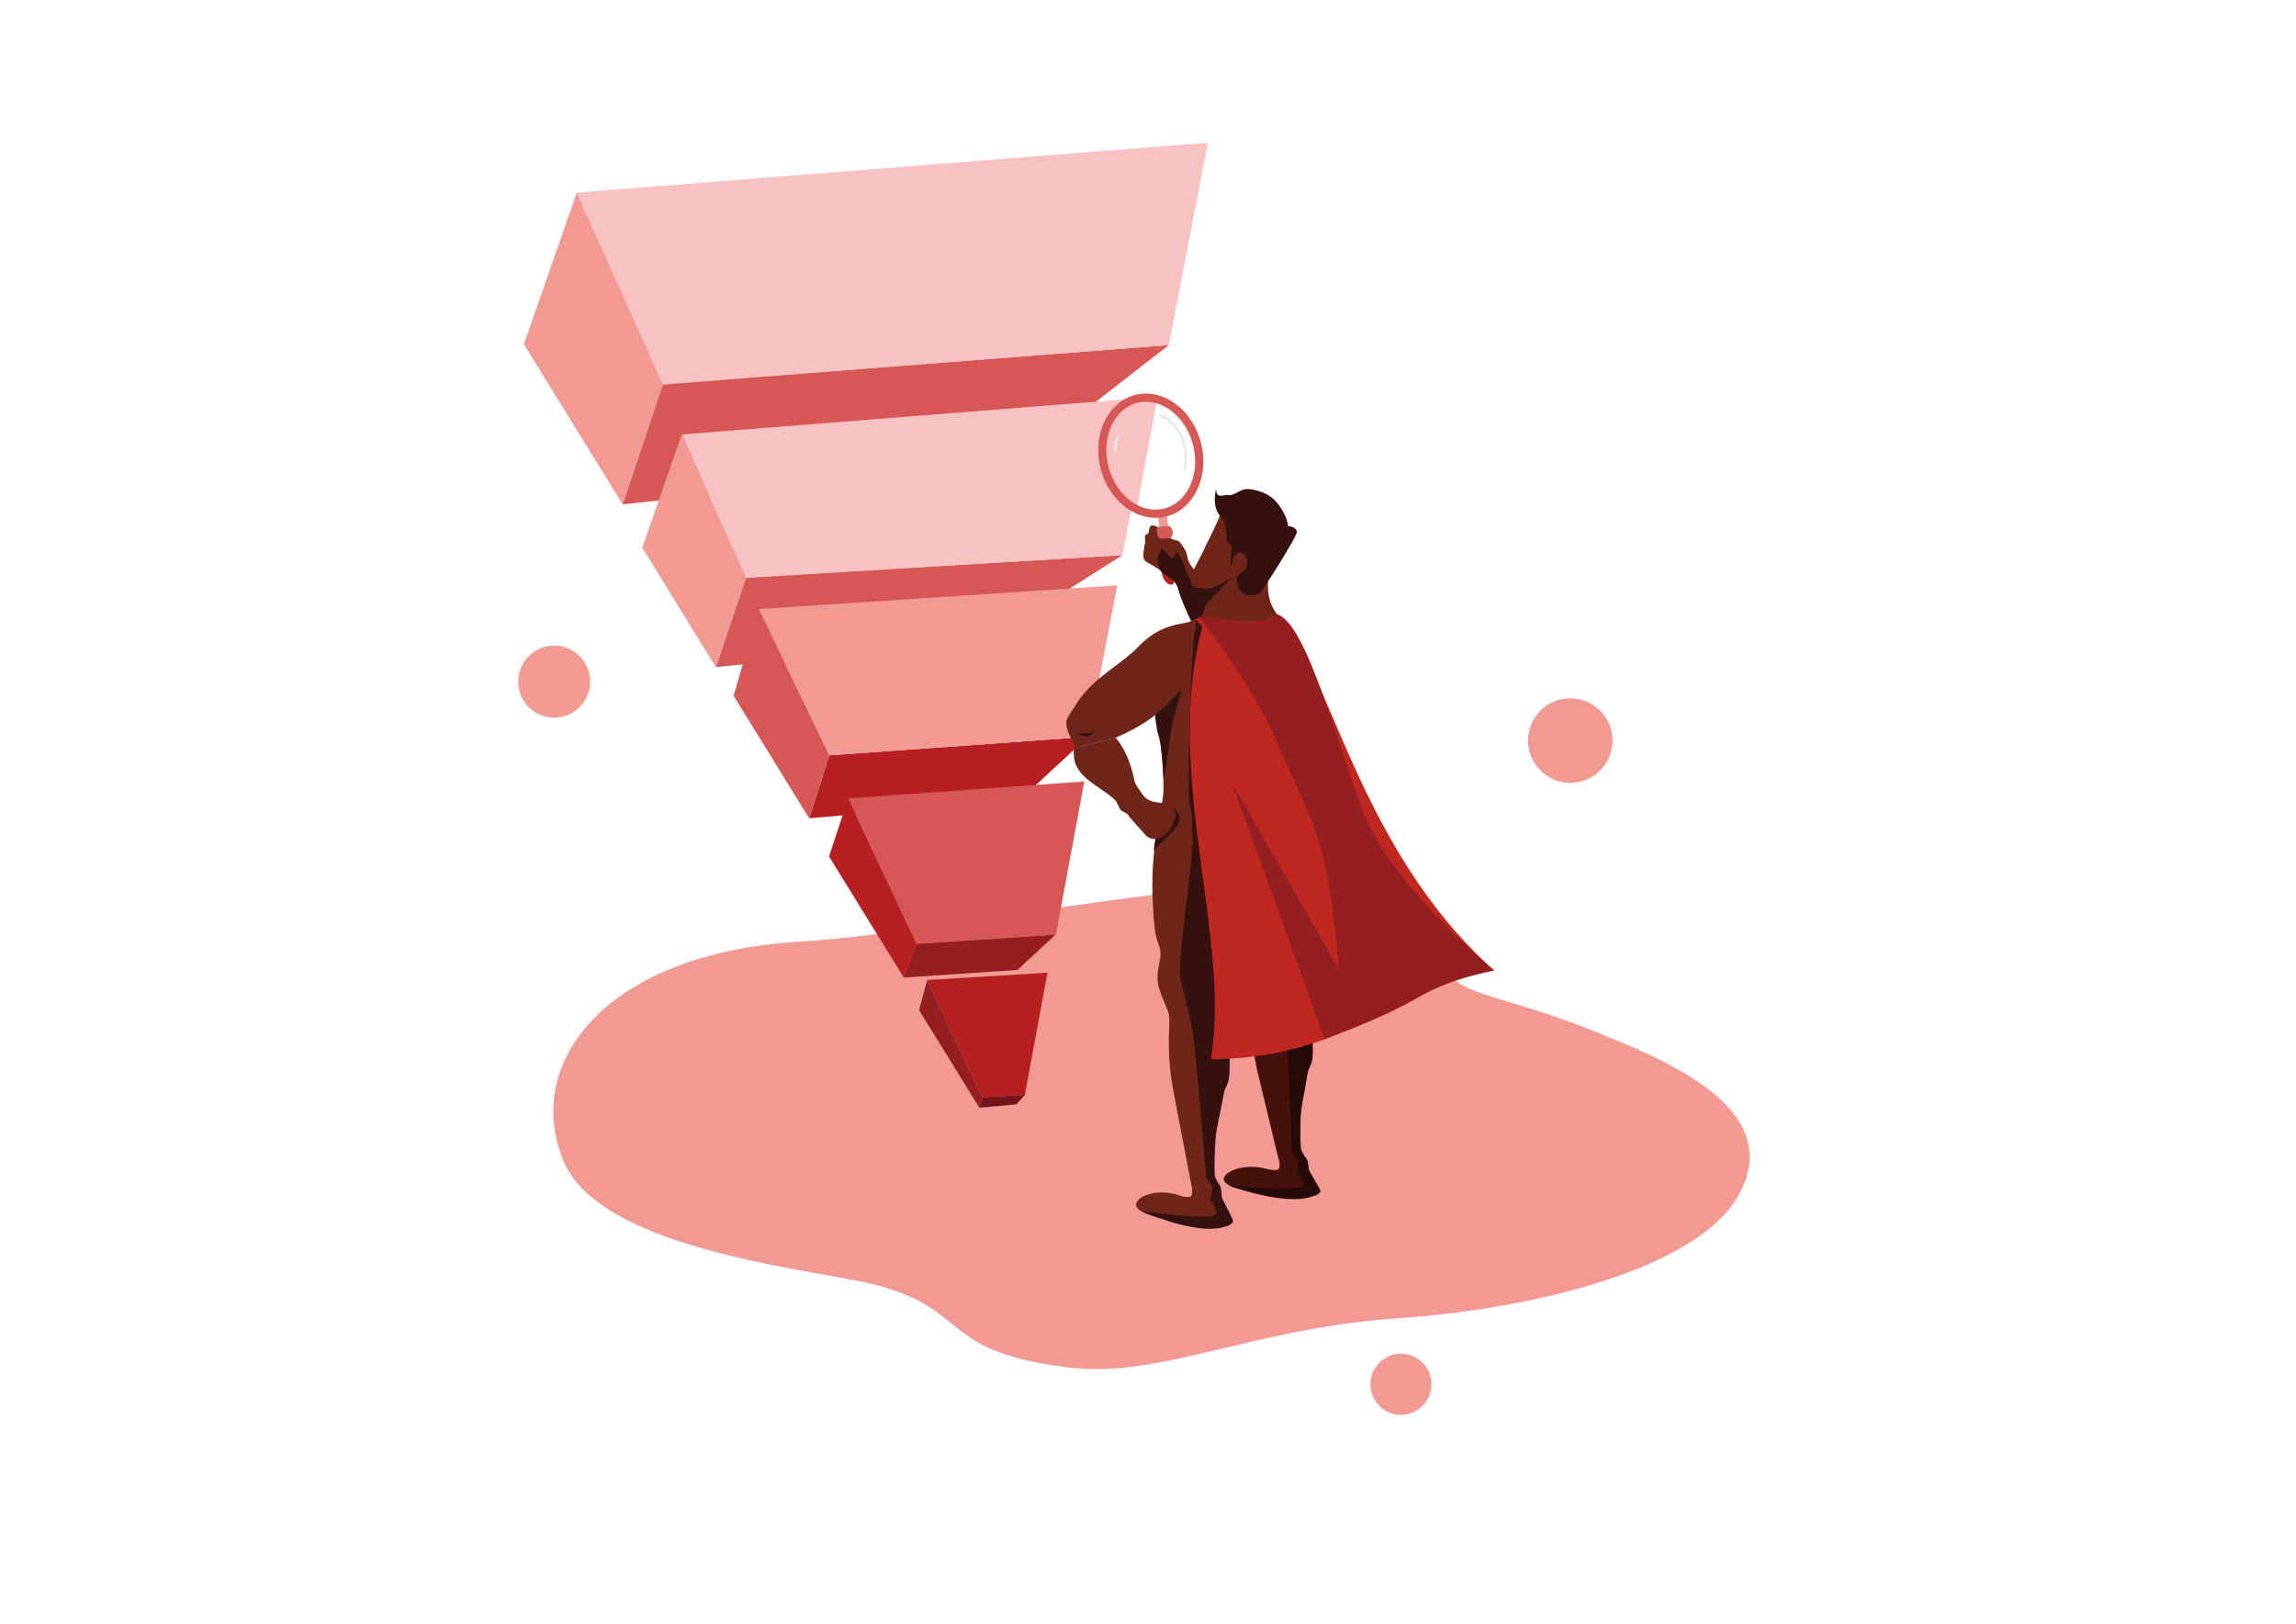 <?xml version="1.0" encoding="utf-8"?>
<!-- Generator: Adobe Illustrator 22.0.0, SVG Export Plug-In . SVG Version: 6.00 Build 0)  -->
<svg version="1.1" id="图层_1" xmlns="http://www.w3.org/2000/svg" xmlns:xlink="http://www.w3.org/1999/xlink" x="0px" y="0px"
	 viewBox="0 0 841.9 595.3" style="enable-background:new 0 0 841.9 595.3;" xml:space="preserve">
<style type="text/css">
	.st0{fill-rule:evenodd;clip-rule:evenodd;fill:#F19A94;}
	.st1{enable-background:new    ;}
	.st2{fill:#951E23;}
	.st3{fill:#B72022;}
	.st4{fill:#515050;}
	.st5{fill:#D55756;}
	.st6{fill:#FFFFFF;}
	.st7{fill:#E9E8E8;}
	.st8{fill:#F19A94;}
	.st9{fill:#DCEAF2;}
	.st10{fill:#EE7E77;}
	.st11{opacity:0.86;}
	.st12{opacity:0.82;}
	.st13{opacity:0.88;}
	.st14{fill-rule:evenodd;clip-rule:evenodd;fill:#FFFFFF;}
	.st15{fill:none;stroke:#D55756;stroke-width:12;stroke-miterlimit:10;}
	.st16{fill:none;stroke:#FDFEFE;stroke-width:3;stroke-linecap:round;stroke-miterlimit:10;}
	.st17{opacity:0.93;}
	.st18{opacity:0.87;fill:#D55756;}
	.st19{fill-rule:evenodd;clip-rule:evenodd;fill:#B72022;}
	.st20{fill-rule:evenodd;clip-rule:evenodd;fill:#E9E8E8;}
	.st21{fill-rule:evenodd;clip-rule:evenodd;fill:#EE7E77;}
	.st22{fill:#F7C2C1;}
	.st23{fill:#73161B;}
	.st24{fill:none;stroke:#EAEAEA;stroke-miterlimit:10;}
	.st25{fill:#A6373C;}
	.st26{opacity:0.44;fill:#F7E9D3;}
	.st27{fill:#5A1C18;}
	.st28{fill:#8C2C22;}
	.st29{fill:#BE2820;}
	.st30{fill:#6E251A;}
	.st31{fill:#36120E;}
	.st32{fill:#D2231B;}
	.st33{fill:#891F22;}
	.st34{fill:#961E23;}
	.st35{fill:#7D181D;}
	.st36{fill:none;stroke:#D55756;stroke-width:3;stroke-miterlimit:10;}
	.st37{fill:#46110D;}
	.st38{fill:#250A07;}
	.st39{fill-rule:evenodd;clip-rule:evenodd;fill:#36120E;}
	.st40{fill:none;stroke:#EAEAEA;stroke-linecap:round;stroke-miterlimit:10;}
	.st41{fill:none;}
</style>
<path class="st0" d="M516.4,337.4c-16.4-31.5-158.9,4.1-222.8,7.8c-71.1,4.1-102.2,44.2-86.9,80.6c11.9,28.4,72.6,37.4,104.7,43.2
	c47,8.5,28.7,25.9,79.9,32.3c34.7,4.3,66.2-14.3,122.5-18.1c47.4-3.2,107.9-17.7,123.4-44.5c19-32.7-28.4-50.9-54.1-61.2
	C539.7,360.2,532.8,368.9,516.4,337.4z"/>
<g>
	<g>
		<polygon class="st5" points="243,140.8 228.3,184.9 373.3,169.5 428.6,126.5 		"/>
		<polygon class="st22" points="211.5,70.6 243,141 428.6,126.5 442.9,52.3 		"/>
		<polygon class="st8" points="192.1,126.2 211.5,70.6 243.1,141 228.3,184.9 		"/>
	</g>
	<polygon class="st2" points="387.1,342.6 373.1,355.6 331.4,358.4 336.1,345.9 	"/>
	<polygon class="st3" points="399,270.1 374,293.2 296.7,300 304.1,276.9 	"/>
	<polygon class="st5" points="273.5,211.7 262.5,244.6 363.9,233.8 411.6,203.5 	"/>
	<polygon class="st3" points="360.1,402.3 375.8,401.4 384.1,356.6 340,359.3 	"/>
	<polygon class="st5" points="397.6,286.5 387.2,342.7 336.1,346.1 311,292.7 	"/>
	<polygon class="st8" points="409.7,214.6 399,270.1 304.1,276.9 278.2,223.3 	"/>
	<polygon class="st22" points="250,159.3 273.5,211.9 411.6,203.5 422.7,145.6 	"/>
	<polygon class="st8" points="235.5,200.8 250,159.3 273.6,211.8 262.5,244.6 	"/>
	<polygon class="st5" points="296.7,300 304.1,276.9 278.2,223.3 269,255.1 	"/>
	<polygon class="st3" points="331.4,358.4 336.1,346 311,292.7 304,314 	"/>
	<polygon class="st2" points="359.1,406.1 337,370.3 340,359.3 360.1,402.3 	"/>
	<polygon class="st23" points="359.1,406.1 372.7,404.9 375.8,401.4 360.1,402.3 	"/>
	<polygon class="st22" points="402.3,148.5 424.3,146.6 416.7,187.1 409.4,184.9 396.6,162.2 	"/>
</g>
<circle class="st8" cx="575.8" cy="271.5" r="15.5"/>
<circle class="st8" cx="203.2" cy="249.9" r="13.2"/>
<g>
	<g>
		<g>
			<g>
				<g>
					<path class="st8" d="M429.3,200.4l-1.4-11c-0.1-1.2-0.9-2.3-1.6-2.5l-0.7-0.2c-0.8-0.2-1.3,0.6-1.1,1.7l1.4,11
						c0.1,1.2,0.9,2.3,1.6,2.5l0.7,0.2C428.9,202.3,429.4,201.6,429.3,200.4z"/>
				</g>
			</g>
			<g>
				<g>
					<path class="st3" d="M430.8,211.4l-1.7-13.4c-0.2-1.9-1.5-3.8-2.7-4.2l-0.3-0.1c-1.3-0.3-2.1,1-1.8,2.9l1.7,13.4
						c0.2,1.9,1.5,3.8,2.7,4.2l0.3,0.1C430.2,214.7,431,213.4,430.8,211.4z"/>
				</g>
			</g>
			<g>
				
					<ellipse transform="matrix(0.969 -0.248 0.248 0.969 -28.218 110.076)" class="st36" cx="421.9" cy="166.8" rx="17.5" ry="21.5"/>
			</g>
			<g>
				<path class="st30" d="M422.5,192.6c2.8,0.2,4.2,3.1,5.5,4.1c1.3,1,3.2,1.3,4,1.6c0.9,0.4,3.2,4,3.3,5.3c0.1,1.7,1.2,3.8,2.6,5.2
					c1,1,1.4,2.3,1.7,2.8c10.2,8.7,20,14.4,28.7,30.6c1.8,1.4,3.5,10.4,5.2,11.6c-2.5,2.5-4.6-2.3-6.8,0.3c-1.9,2.3-3.6,4.6-4.9,7.1
					c-1.8-2.8-3.3-5.9-4-8.3c-0.6-1.8-1.1-0.8-8.6-5.9c-4.5-3.1-15.6-25.4-17.7-33.6c-0.1-0.5-0.4-0.9-0.9-1.1l0,0
					c0,0-4-2.4-4.6-2.9c-0.6-0.5-3.5-2.2-5.6-3.4c-2.1-1.2-0.8-4.6-0.8-5.4c0-0.8,0.2-1,0.3-1.4c0.1-0.4-0.2-2.2,0-2.8
					c0.2-0.6,1.1-0.6,1.3-1.1C421.3,194.7,421.4,192.6,422.5,192.6z"/>
				<path id="XMLID_24_" class="st31" d="M470.5,243.9c-5.7-5.3-8.2-4.2-9.9-3.6c0,0,0.7-0.2,1.9,0.1c1.2,0.3,2.4,0.7,4,1.4
					S470.5,243.9,470.5,243.9z"/>
				<path class="st31" d="M465.7,235.7c-9.6-5.5-22.7-14.7-29.3-23.3c0,0-0.1-0.1-0.1-0.1c-0.9-1.1-2.6-7.5-4.5-9.7
					c-0.7-0.8-1.6,2.7-2.3,2c-1.8-2-3.4-3.5-3.6-3.4c-0.6,0.2-0.4,1.5-1.1,2.3c-0.7,0.8,0.1,5.4,1,6.1c0.9,0.6,3,2.4,4.3,3.1
					c0.5,0.2,1.6,2.3,1.7,2.5c2.1,8.6,11.5,25.3,15,29.6c4.2,5.3,10.2,5.7,11.4,10.3c0.6,2.4,1.8,4.6,3.3,6.7
					c1.4-2.6,3.1-5.1,5.1-7.5c0.1-0.1,0.2-0.2,0.3-0.4C465.5,251.1,469.3,237.7,465.7,235.7z"/>
			</g>
			<path id="XMLID_21_" class="st29" d="M438.2,227.7c0,0,16.3-5.5,25.5,0.9c0,0-18.2,2.7-26.5,3.8L438.2,227.7z"/>
			<g>
				<path id="XMLID_20_" class="st30" d="M468.4,225.4c-3.4-4.5-3.8-8.8-3.3-14.2c1,0.2,1.3-7.6-0.1-7.3c-1.4,0.3-3.3-3.4-3.2-6.2
					c-1.2-0.8-2.2-1.7-3.4-2.6c-0.3-3-0.6-6-0.9-9c-3.4-1.6-4.7-2.9-8.4-2.1c-2.2,7.2-5.2,12.2-8.7,19.7c-0.8,1.6-4,7.1-3.9,8.8
					c0.1,3.1,3.5,6.6,5.9,8.6c-0.6,1.8-1.4,3.6-2.1,5.4C448.7,231,461.1,231.2,468.4,225.4z"/>
				<path class="st31" d="M452.1,211.3l-9.6,9.9c0,0-1.6-1.3-2.9-2.7c-1-1.1-2.5-3.2-2.7-4.2c0,0,1.6,2.2,7.1,1.3
					C447,215,452.1,211.3,452.1,211.3z"/>
			</g>
			<g>
				<path class="st37" d="M450.2,430.1c2.6-2,7.8-2.8,12.4-2c1.8,0.3,6.6,2.1,6.6-0.5c0-2.6-0.1-1.3-0.8-4.3
					c-0.7-3-6.4-26.8-6.9-28.8c-0.5-2-2.1-8.2-2.5-16.4c-0.2-5.4,0.3-9.3-0.6-11.4c-1.3-3.1-3.4-6.4-4-9.2
					c-1.3-5.6,1.5-8.8,0.1-12.7c-1.5-3.9-1.9-2.9-3-15.3c-1.1-12.5,0.3-22,1-24.3c0.4-1.6,1.1-6,2.4-8.9c9,0.5,18,2.3,23.3,10.2
					c1,1.4,0.5,5.8,1.8,6c-0.1,0.7-0.2,1.6-0.2,2.7c-0.2,8-5.4,37.6-4.6,41.1c0.8,3.5,1.3,4.6,3.7,10.4c2.5,5.8,2.3,17.5,2.3,20.2
					c0,2.6-0.9,3.4-1.6,5.7c-0.6,2.3-0.7,4.4-2,11.1c-1.3,6.7-0.7,17.1-0.5,17.7c0.1,0.5,1.1,2.4,1.9,3.3c0.8,0.9,0.8,3.5,0.9,4
					c0.1,0.5,3.9,7.1,3.9,7.1s0.9,1.4-1.2,2.4C480.6,439.1,440.6,437.6,450.2,430.1z"/>
				<path class="st38" d="M470.9,354.4c-1-4.5,3.1-46.4,4.2-46c1.2,0.3,5.6,2.1,5.6,2.1s-0.7,0.6-1.4,9.5s-2.3,19.5-3.1,23.8
					c-0.8,4.3-1.2,11-1.1,11.8c0.1,0.8,1.4,5.8,2.2,7.4s2,4.2,2.6,6.8c0.6,2.6,1.2,3.7,1.4,10.7c0.2,7,0.1,6.1-0.2,8.2
					c-0.3,2-1.2,2.8-1.5,4.1c-0.3,1.2-1,6.1-1.5,8.3c-0.5,2.2-1.2,6.6-1.2,7.7c0,1.1-0.2,6.2-0.2,6.9c0.1,0.6,0.1,4.3,0.2,5.3
					c0,0.4,0.1,0.5,0.2,0.8c0.3,0.9,1.5,2.5,1.7,2.9c0.7,0.8,0.8,2.5,0.9,3.5c0,0.4,0.1,0.8,0.6,1.6c1,1.7,3.6,6,3.7,6.4
					c0.1,0.6,0.4,0.8-0.3,1.2c-9.1,6.3-33.2-2.8-33.2-2.8s25.9,2.4,27.3,0c0.6-1-0.7-2.8-1.6-3.8c-0.5-0.6-0.7-1.3-0.5-2.1
					c0.2-1,0.5-2.4,0.4-3.1c-0.3-1.1-2.3-3-2.3-3"/>
			</g>
			<g>
				<path class="st30" d="M418.1,439.3c2.6-2,7.8-2.7,12.4-1.6c1.8,0.4,6.6,2.6,6.6-0.3c0.1-2.9,0-1.4-0.6-4.7
					c-0.6-3.3-5.6-29.2-6-31.4c-0.4-2.2-1.8-8.9-1.9-17.9c-0.1-5.9,0.6-10-0.2-12.3c-1.2-3.4-3.2-7.1-3.7-10.1
					c-1.1-6.1,1.8-9.5,0.5-13.7c-1.3-4.3-1.8-3.2-2.5-16.7c-0.7-13.5,1.1-23.8,1.8-26.2c0.5-1.7,1.3-6.4,2.7-9.5
					c8.9,0.9,18,3.3,23,12.1c0.9,1.6,0.3,6.3,1.6,6.6c-0.1,0.8-0.3,1.7-0.3,2.9c-0.5,8.6-6.6,40.3-5.9,44.2
					c0.7,3.8,1.1,5.1,3.4,11.4c2.3,6.4,1.7,19,1.7,21.9c-0.1,2.9-1.1,3.6-1.8,6.1c-0.7,2.4-0.9,4.7-2.4,11.9
					c-1.6,7.2-1.2,18.5-1.1,19c0.1,0.5,1,2.6,1.8,3.6c0.7,1,0.7,3.8,0.8,4.4c0.1,0.5,3.7,7.8,3.7,7.8s0.8,1.5-1.2,2.5
					C448.2,450.3,408.3,446.9,418.1,439.3z"/>
				<path class="st31" d="M452.6,311.3c0,0-0.7,0.6-1.7,10.2s-3,21-3.9,25.6c-0.9,4.6-1.6,11.8-1.5,12.7s1.2,6.3,2,8.1
					c0.8,1.8,1.8,4.6,2.3,7.5c0.5,2.8,1.1,4,1.1,11.6s-0.1,6.6-0.4,8.8c-0.4,2.2-1.3,3-1.6,4.3c-0.3,1.3-1.2,6.5-1.8,8.9
					c-0.5,2.4-1.4,7.1-1.4,8.3c0,1.2-0.4,6.6-0.4,7.5c0,0.7,0,4.6,0,5.8c0,0.4,0.1,0.5,0.2,0.8c0.3,0.9,1.4,2.8,1.7,3.2
					c0.6,0.9,0.7,2.8,0.7,3.8c0,0.5,0.1,0.8,0.6,1.7c1,1.9,3.4,6.6,3.5,7.1c0.1,0.6,0.3,0.9-0.3,1.3c-9.3,6.4-33.1-4.5-33.1-4.5
					s25.8,3.7,27.3,1.2c0.6-1-0.6-3-1.5-4.2c-0.5-0.6-0.6-1.5-0.4-2.3c0.3-1.1,0.6-2.6,0.5-3.4c-0.2-1.2-2.2-3.4-2.2-3.4
					s-3.9-47.5-5.1-54.2c-1.2-6.8-3.6-15.1-4.5-20c-0.9-4.9,5.5-48.6,4.7-51.3C436.8,305.4,452.6,311.3,452.6,311.3z"/>
			</g>
			<path class="st30" d="M454.4,224.9c0,0-15.8-1.6-24.4,7.4c-7.1,7.5-7.2,15-5.7,29.5c0.3,2.5,2.6,19.2,2.3,28.6
				c-0.1,2.5-2.2,14-2.2,14l37.2,8.4L454.4,224.9z"/>
			<path class="st31" d="M427.3,294.3c0,0,7.1,3.3,4.8,7.6c-2.2,4.4-8.2,8.3-8.8,9.8s0.2-4,0.8-5.8c0.6-1.7,0.5-9.4,0.5-9.4
				L427.3,294.3z"/>
			<path class="st31" d="M433.7,251.6c0,0-3.7,12-4.1,15c-1.2,9.4-2.9,19.4-2.9,19.4s-0.4-12.1-2-16.7c-0.8-2.4-1.4-9.2-1.4-9.2
				L433.7,251.6z"/>
			<path id="XMLID_18_" class="st30" d="M394,274.2c0-2.3-4.6-7.5-2.4-11.3c1.6-2.9,2-3,2.7-4.2c5.5-9.6,16.7-15,22.7-21.2
				c6.4-6.7,11.8-8.5,21.3-9.7l-4.3,24.9c-3.5,1-6.2,9.8-24.8,17.7"/>
			<path id="XMLID_19_" class="st30" d="M409,270.4c0,0,4.8,4.7,7,15.9c0.3,1.5,2.3,3.9,3.2,5.3c2.3,3.2,8,2.7,8,2.7
				c2.3-0.1,4.6,4.1,3.9,5.1c-0.8,1.1-1.2,6.8-6.9,8.1c-1.5,0.3-3.2-0.2-4.2-1.4c-2.7-3.1-6.2-6.8-6.3-7.3c-0.2-0.6-2.4-1.3-2.8-1.9
				c-0.7-0.9-1.2-2.8-2.2-3.8c-6.2-5.6-16.4-8.6-14.8-18.9"/>
			<g>
				<g>
					<path class="st5" d="M430,195L430,195c-0.1-1.1-0.7-2-1.3-2.1c-0.1,0-0.2,0-0.3,0l-3.2,0.2c-0.7,0.1-1.2,1.1-1,2.3
						s0.9,2.2,1.6,2.1l3.2-0.2C429.6,197.3,430.1,196.2,430,195z"/>
				</g>
			</g>
			<path class="st31" d="M438.2,227c0,0,0.8,3.9-0.1,4.7c-0.9,0.8-3.3,61.6-1.6,64.6c0.8,1.4,0.7,11,0.7,11l7,5.1L445,230L438.2,227
				z"/>
			<path id="XMLID_2_" class="st29" d="M440.9,229.6c-14.6,53.9,10.7,114.2,3.1,158.8c51.7-0.9,63.5-24.7,103.9-32.6
				c-50.4-44.9-60.3-111.7-79.6-130.6c-10,7.2-25.6-1.5-30,1.9L440.9,229.6z"/>
			<path class="st39" d="M456.2,209.3c-0.8,0.8-1.4,0.5-2,1.2c-1.1,1.2-0.8,4.4,0.7,6.2c1.8,2.2,5.1,1.9,7.1,0.6
				c1-0.6,14.1-21.4,13.6-22.5c-0.3-0.6-0.6-0.9-0.7-1c-0.7-0.7-1.6-0.8-2.6-0.9c0,0,0-0.8-0.4-2c-0.3-1.2-0.8-2.3-2-4.3
				c-2.1-3.3-4.2-5.2-7.8-6.4c-1.6-0.5-3.2-0.9-4.9-0.9c-2.5,0-4.7,2.6-7,2.2c-1.3-0.2-3,0.9-3.9-0.4c-0.2-0.3-0.5-1.6-0.5-1.6
				s-1.6,7,2,10c2.1,1.8,2,8.9,2,8.9s1.4,1.3,1.8,1.7c0,0-0.3,4.6-0.5,7.3l0.4,0c0.2-3,2-5,3.4-4.9c1.3,0.1,2.2,1.9,2.4,3.5
				C457.3,206,457.4,208,456.2,209.3z"/>
			<path class="st31" d="M401.9,267.1c0,0-0.9,1.6-3.4,1.8c-2.5,0.2-4.5-0.4-4.5-0.4s3.5,1.7,4.7,1.5
				C400,269.9,401.9,267.1,401.9,267.1z"/>
		</g>
		<path class="st2" d="M465.3,226.8c-1.9,0.7-8.3,1.1-10.4,0.9c-6.2-0.6-16.1-2.3-15.2-1.3c3.1,3.3,19.5,25.4,27.5,43.4
			c6.1,13.7,10.9,23.4,15.5,36c6,16.5,8.2,49.5,8.2,49.5l-39.1-68.1l33.9,93.7c0,0,20.4-7.1,33.9-15c13.3-7.8,28.2-10.1,28.2-10.1
			s-36.9-30.9-47.2-56.3c-9.3-22.9-21.2-71.4-32.4-74.3C468.2,225.1,466.8,226.2,465.3,226.8z"/>
	</g>
	<path class="st40" d="M425.4,152.2c0,0,5.1,1.8,7.8,7.9s1.2,12.1,1.2,12.1"/>
	<path class="st40" d="M409.7,160.8c0,0-1,1.9-0.5,4.2"/>
</g>
<circle class="st8" cx="513.7" cy="507.5" r="11.2"/>
<line class="st41" x1="240.9" y1="151.3" x2="426.4" y2="136.8"/>
</svg>
